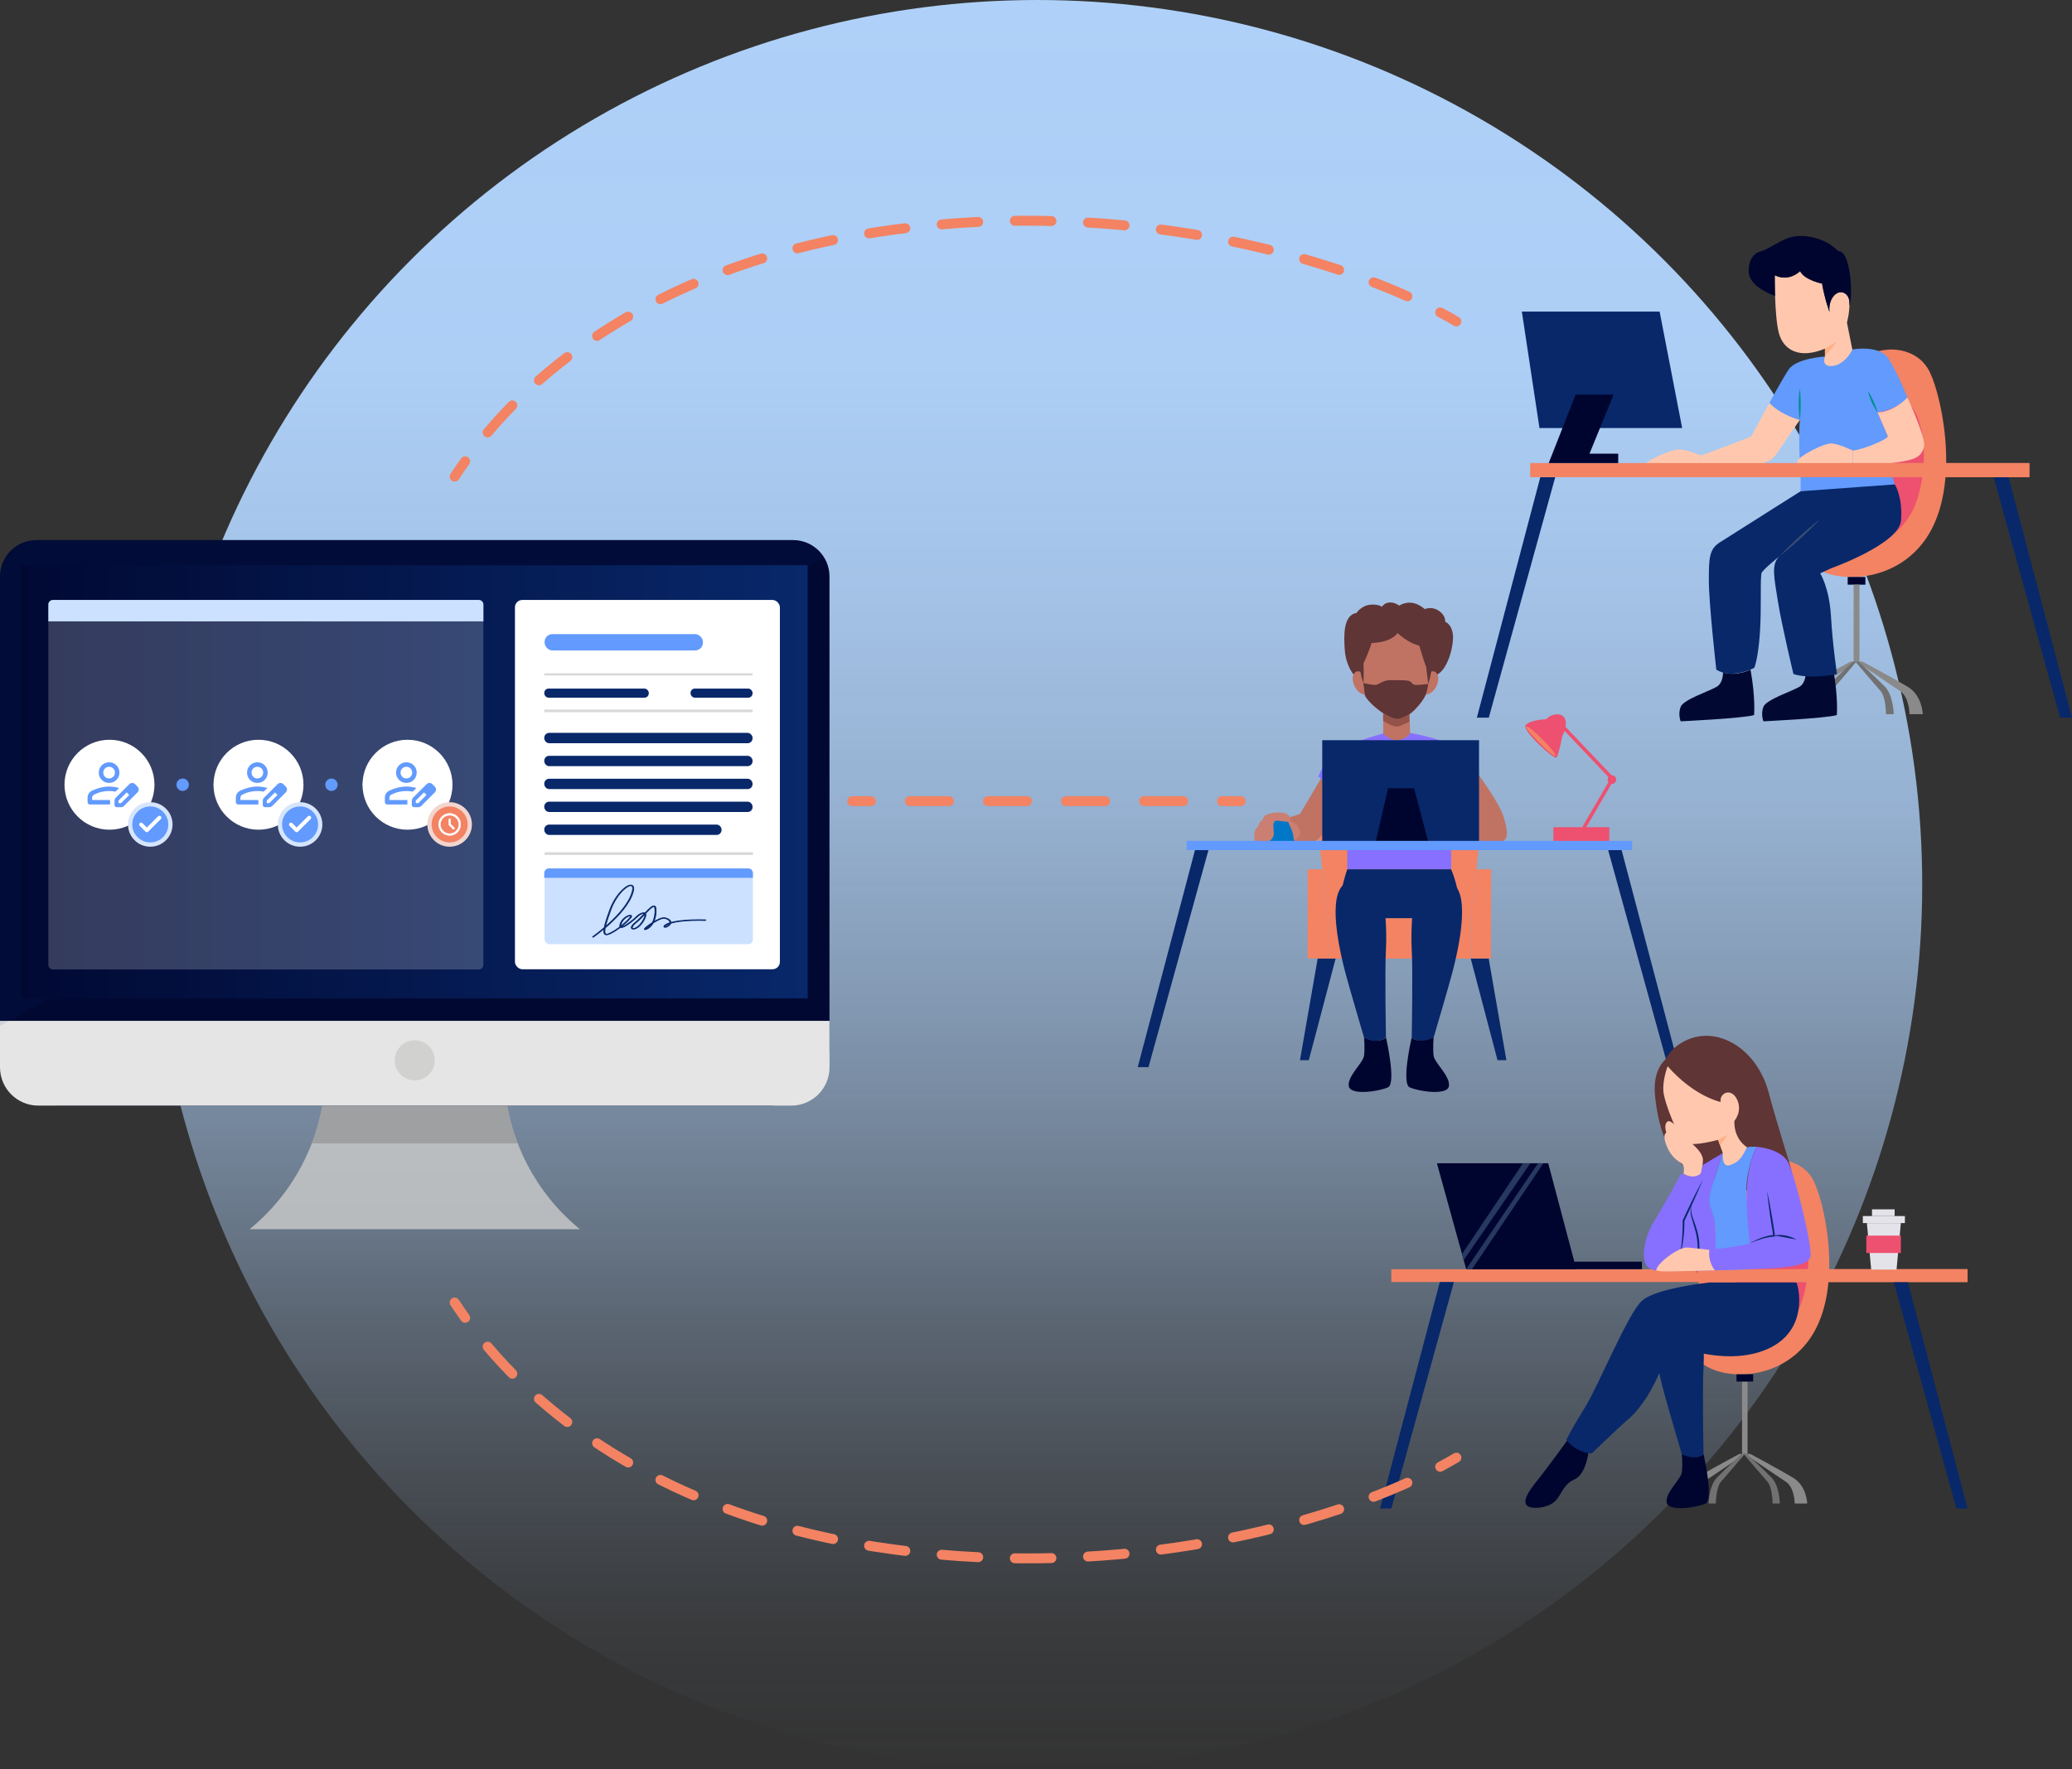 <?xml version="1.0" encoding="UTF-8"?><svg id="Layer_2" xmlns="http://www.w3.org/2000/svg" xmlns:xlink="http://www.w3.org/1999/xlink" viewBox="0 0 835.4 713.54"><rect x="0" y="0" width="835.4" height="713.54" fill="#333333" stroke="none"/><defs><style>.cls-1{stroke:#629afd;stroke-dasharray:0 0 0 15;stroke-width:5px;}.cls-1,.cls-2,.cls-3,.cls-4{fill:none;stroke-linecap:round;stroke-miterlimit:10;}.cls-5{fill:#cce1ff;}.cls-5,.cls-6,.cls-7,.cls-8,.cls-9,.cls-10,.cls-11,.cls-12,.cls-13,.cls-14,.cls-15,.cls-16,.cls-17,.cls-18,.cls-19,.cls-20,.cls-21,.cls-22,.cls-23,.cls-24,.cls-25,.cls-26,.cls-27,.cls-28,.cls-29,.cls-30,.cls-31,.cls-32,.cls-33,.cls-34,.cls-35,.cls-36{stroke-width:0px;}.cls-6{fill:#ca7f72;}.cls-7{fill:#999;}.cls-7,.cls-20{opacity:.8;}.cls-8{fill:#0078c7;}.cls-9{fill:url(#linear-gradient);}.cls-10{fill:#00052f;}.cls-11{fill:#ffb084;}.cls-12{fill:#8a8a8a;}.cls-13{fill:#717171;}.cls-14{fill:#945248;}.cls-15{isolation:isolate;opacity:.2;}.cls-15,.cls-29{fill:#fff;}.cls-16{fill:#3a4d72;}.cls-2,.cls-3,.cls-4{stroke:#f38363;stroke-width:4px;}.cls-17,.cls-24{fill:#08286a;}.cls-18{fill:#ee506f;}.cls-19{fill:#e5e5e5;}.cls-3{stroke-dasharray:0 0 14.76 14.76;}.cls-20{fill:#cccbca;}.cls-21{fill:#8770ff;}.cls-4{stroke-dasharray:0 0 15.74 15.74;}.cls-22{fill:#629afd;}.cls-23{fill:url(#linear-gradient-2);}.cls-24{opacity:.1;}.cls-25{fill:#273961;}.cls-26{fill:#5f3536;}.cls-27{fill:#e4e3ea;}.cls-28{fill:#f2d5ce;}.cls-30{fill:#f38363;}.cls-31{fill:#ffc8ae;}.cls-32{fill:#d6e5fc;}.cls-33{fill:#008f8f;}.cls-34{fill:#010933;}.cls-35{fill:#d8d8d8;}.cls-36{fill:#c07363;}</style><linearGradient id="linear-gradient" x1="418.24" y1="713.54" x2="418.24" y2="0" gradientUnits="userSpaceOnUse"><stop offset="0" stop-color="#afd1f9" stop-opacity="0"/><stop offset="0" stop-color="rgba(175,209,249,.01)" stop-opacity=".01"/><stop offset=".08" stop-color="rgba(175,209,249,.22)" stop-opacity=".22"/><stop offset=".16" stop-color="rgba(175,209,249,.4)" stop-opacity=".4"/><stop offset=".25" stop-color="rgba(175,209,249,.56)" stop-opacity=".56"/><stop offset=".34" stop-color="rgba(175,209,249,.7)" stop-opacity=".7"/><stop offset=".44" stop-color="rgba(175,209,249,.81)" stop-opacity=".81"/><stop offset=".54" stop-color="rgba(175,209,249,.89)" stop-opacity=".89"/><stop offset=".66" stop-color="rgba(175,209,249,.95)" stop-opacity=".95"/><stop offset=".79" stop-color="rgba(175,209,249,.99)" stop-opacity=".99"/><stop offset="1" stop-color="#afd1f9"/></linearGradient><linearGradient id="linear-gradient-2" x1="8.4" y1="400.25" x2="325.64" y2="400.25" gradientTransform="translate(0 715.54) scale(1 -1)" gradientUnits="userSpaceOnUse"><stop offset="0" stop-color="#010933"/><stop offset="1" stop-color="#08286a"/></linearGradient></defs><g id="Layer_1-2"><circle class="cls-9" cx="418.24" cy="356.77" r="356.77"/><path class="cls-20" d="M233.15,495.19c-16.97-14.14-27.63-34.44-29.63-56.44l-.75-8.3-21.97-3.88-49.12,3.88-.75,8.3c-2,22-12.66,42.3-29.63,56.44l-.64.54h133.14l-.64-.54Z"/><path class="cls-7" d="M130.92,438.75c-.7,7.74-2.5,15.27-5.25,22.4h83.1c-2.75-7.13-4.55-14.66-5.25-22.4l-.75-8.3-21.97-3.88-49.12,3.88-.75,8.3Z"/><path class="cls-34" d="M14.69,217.81h305.06c8.11,0,14.69,6.58,14.69,14.69v189.34c0,13.27-10.77,24.04-24.04,24.04H23.61c-13.03,0-23.61-10.58-23.61-23.61v-189.77c0-8.11,6.58-14.69,14.69-14.69Z"/><rect class="cls-22" x="12.08" y="228.85" width="310.28" height="170.83"/><path class="cls-19" d="M0,411.71v18.74c0,8.53,6.91,15.44,15.44,15.44h303.57c8.53,0,15.44-6.91,15.44-15.44v-18.74H0Z"/><circle class="cls-20" cx="167.22" cy="427.64" r="8.08"/><path class="cls-24" d="M332.02,224.97c-2.74-4.3-7.54-7.15-13.01-7.15H15.44c-8.53,0-15.44,6.91-15.44,15.44v180.48l332.02-188.77Z"/><path class="cls-30" d="M535.42,370.29l-4.82-41.99c-.55-5.59,4.56-10.43,10.17-10.43h47.24c5.62,0,10.01,4.84,9.46,10.43l-2.19,22.28-2.31,19.71h-57.55Z"/><rect class="cls-30" x="535.42" y="370.29" width="57.55" height="16.31"/><polygon class="cls-30" points="535.42 370.29 533.11 350.58 527.21 350.58 527.21 386.53 535.42 386.61 535.42 370.29"/><polygon class="cls-30" points="592.98 370.29 595.29 350.58 601.18 350.58 601.18 386.53 592.98 386.61 592.98 370.29"/><polygon class="cls-17" points="531.26 386.61 524.13 427.58 527.69 427.58 538.5 386.61 531.26 386.61"/><polygon class="cls-17" points="600.22 386.61 607.35 427.58 603.78 427.58 592.98 386.61 600.22 386.61"/><path class="cls-36" d="M532.53,314.08l-8.41,14.21-9.61,3.12v7.99h15.28s1.62.33,5.21-5.8c3.59-6.12,8.2-13.72,8.2-13.72,0,0-6.53-2.3-10.67-5.8Z"/><path class="cls-21" d="M557.68,295.82s-16.39,4.31-20.25,8.17c-3.86,3.86-5.86,9.1-5.86,9.1,0,0,3.67,4.47,11.63,6.79v30.71h41.88v-30.86s7.56-2.16,11.11-7.25c0,0-6.33-8.33-11.26-11.73-4.94-3.39-16.39-5.12-16.39-5.12l-10.86.2Z"/><path class="cls-36" d="M596.19,312.47s8.36,11.57,9.9,16.51,2.62,9.73-.77,10.42c-3.39.69-20.24,0-20.24,0v-19.68s7.38-2.16,11.11-7.25Z"/><path class="cls-26" d="M545.72,272.03s-3.04-3.61-3.51-9.71c-.46-6.09-.62-14.27,4.71-15.12,0,0,1.93-2.99,5.55-3.32,3.39-.31,4.71.85,4.71.85,0,0,1.16-2.16,4.09-1.7,1.86.29,2.85,1.23,2.85,1.23,0,0,3.57-2.51,7.79-.31,1.66.86,2.55,1.7,2.55,1.7,0,0,2.6-1.2,5.29.45,3.39,2.08,2.89,4.64,2.89,4.64,0,0,2.44.76,3.09,4.71.62,3.78-1.45,13.78-6.16,16.57l-4.17,5.72-25.46-.69-4.21-5.03Z"/><path class="cls-36" d="M548.84,268.04s1.18,9.87,1.43,12.09c.25,2.22,8.98,10.01,13.38,9.87,4.41-.14,9.92-6.67,11.26-10.01,1.34-3.34,1.5-11.12,1.34-15.7-.17-4.59-5.97-9.73-12.59-10.01-6.62-.28-14.14,1.95-14.81,13.76Z"/><path class="cls-36" d="M563.28,289.99c-2.24,0-5.6-2.28-5.6-2.28v8.11s2.49,2.84,5.6,2.7c3.92-.19,5.26-2.89,5.26-2.89l-.28-7.57s-3.71,1.94-4.98,1.94Z"/><path class="cls-36" d="M549.24,271.39s-2.27-1.85-3.52.64c-1.25,2.5,1.09,7.81,4.55,8.1l-1.03-8.74Z"/><path class="cls-36" d="M576.04,271.39s2.27-1.85,3.52.64c1.25,2.5-1.09,7.81-4.55,8.1l1.03-8.74Z"/><path class="cls-26" d="M570.83,276.23c-1.39-.06-1.31-.79-2.3-1.41-.99-.62-3.95-.46-7.5-.54-3.55-.08-4.86,1.77-6.33,1.93-1.45.15-4.94-.77-4.99-.78.24,2.02.46,3.88.55,4.7.25,2.22,8.98,10.01,13.38,9.87,4.41-.14,9.92-6.67,11.26-10.01.41-1.03.71-2.49.93-4.14,0,0-3.61.44-5,.38Z"/><path class="cls-26" d="M549.72,275.43s.24-4,0-7.86c0,0,1.75-3.47,3.3-8.26,0,0,7.41.08,10.49-4.01,0,0,4.01,4.02,8.72,5.06,0,0,1.77,6.17,2.79,8.6l.82,6.88s1.15-3.03,1.63-8.2c.48-5.17-.75-13.81-13.87-15.12-13.12-1.31-18.17,11.78-13.87,22.9Z"/><path class="cls-14" d="M568.25,291.06v-3.01s-3.71,1.94-4.98,1.94c-2.24,0-5.6-2.28-5.6-2.28v3.01s3.36,2.28,5.6,2.28c1.27,0,4.98-1.94,4.98-1.94Z"/><path class="cls-8" d="M510.23,339.51h11.59s1.02-6.48-4.3-9.49c-2.66-1.16-7.52.58-7.29,9.49Z"/><path class="cls-6" d="M511.39,328.29s1.85-.81,5.21-.58c3.36.23,4.28,2.66,3.47,3.47-.81.81-4.98-.69-6.02,0-1.04.69-.58,2.89-.46,4.74.12,1.85-1.39,3.7-3.36,3.59,0,0-1.27,1.39-2.89,1.16-1.62-.23-1.74-3.01-1.62-4.63.12-1.62,1.5-2.66,1.5-2.66,0,0,.46-2.08,1.62-2.43,0,0,.6-2.18,2.55-2.66Z"/><path class="cls-6" d="M519.84,332.68s1.85,3.24,1.74,5.9c0,0,.46.69,1.85-.93,1.39-1.62.46-3.82-.58-4.98-1.04-1.16-2.78-1.5-2.78-1.5,0,0-1.05-.23-.23,1.5Z"/><rect class="cls-17" x="533.11" y="298.52" width="63.21" height="40.88"/><polygon class="cls-10" points="559.65 317.87 570.14 317.87 575.83 339.4 554.68 339.4 559.65 317.87"/><polygon class="cls-17" points="481.8 342.84 458.72 430.37 463.06 430.37 487.23 342.84 481.8 342.84"/><polygon class="cls-17" points="653.81 342.84 676.9 430.37 672.56 430.37 648.38 342.84 653.81 342.84"/><rect class="cls-22" x="478.45" y="339.12" width="179.61" height="3.73"/><path class="cls-10" d="M549.96,418.4s.4,4.51,0,7.4c-.4,2.89-6.65,8.09-6.18,12.14.46,4.05,12.37,2.2,15.84.58,3.47-1.62-.81-20.11-.81-20.11,0,0-2.77,2.89-8.84,0Z"/><path class="cls-17" d="M543.2,350.58s-2.68,7.5-3.46,15.89c0,0-.12,2.43,0,3.82h48.95s.52-9.91-3.62-19.71h-41.88Z"/><path class="cls-17" d="M549.96,418.4s4.68,3.12,8.84,0c0,0-.52-26.7,0-35.55.52-8.84-.69-21.5-2.08-25.49-1.39-3.99-9.71-6.76-15.61,0-5.9,6.76-.17,29.13,1.21,34.51,1.39,5.38,7.63,26.53,7.63,26.53Z"/><path class="cls-17" d="M578.02,418.4s-4.68,3.12-8.84,0c0,0,.52-26.7,0-35.55-.52-8.84.69-21.5,2.08-25.49,1.39-3.99,9.71-6.76,15.61,0,5.9,6.76.17,29.13-1.21,34.51-1.39,5.38-7.63,26.53-7.63,26.53Z"/><path class="cls-10" d="M578.02,418.4s-.4,4.51,0,7.4c.4,2.89,6.65,8.09,6.18,12.14-.46,4.05-12.37,2.2-15.84.58-3.47-1.62.81-20.11.81-20.11,0,0,2.77,2.89,8.84,0Z"/><path class="cls-18" d="M629.95,296.74s2.15-3.9,1.07-6.71c-1.07-2.81-5.58-2.34-7.52,0,0,0-6.66.28-8.38,2.39-1.72,2.1,11.6,14.13,12.46,13.06.86-1.07,2.36-8.73,2.36-8.73Z"/><path class="cls-18" d="M638.76,334.31c-.12,0-.24-.03-.36-.1-.34-.2-.45-.63-.26-.97l11.11-19.08-18.75-19.72c-.27-.28-.26-.73.02-1,.29-.27.73-.26,1,.02l19.11,20.1c.22.23.26.57.1.85l-11.38,19.54c-.13.23-.37.35-.61.35Z"/><path class="cls-18" d="M648.17,314.41c0,.95.77,1.72,1.72,1.72s1.72-.77,1.72-1.72-.77-1.72-1.72-1.72-1.72.77-1.72,1.72Z"/><path class="cls-30" d="M621.94,298.24c3.26,3.26,5.61,6.2,5.24,6.57-.37.37-3.31-1.98-6.57-5.24-3.26-3.26-5.61-6.2-5.24-6.57.37-.37,3.31,1.98,6.57,5.24Z"/><rect class="cls-18" x="626.3" y="333.6" width="22.55" height="5.51" transform="translate(1275.15 672.72) rotate(180)"/><rect class="cls-12" x="702.37" y="557.17" width="2.22" height="29.21"/><path class="cls-12" d="M701.26,586.37s-11.75,6.3-17.26,9.61c-5.51,3.31-5.67,10.39-5.67,10.39h5.04s0-6.48,3.62-8.83c3.62-2.35,16.49-11.17,16.49-11.17h-2.22Z"/><path class="cls-12" d="M705.71,586.37s11.75,6.3,17.26,9.61c5.51,3.31,5.67,10.39,5.67,10.39h-5.04s0-6.48-3.62-8.83c-3.62-2.35-16.49-11.17-16.49-11.17h2.22Z"/><path class="cls-13" d="M702.2,586.37s-6.82,6.3-10.01,9.61c-3.2,3.31-3.29,10.39-3.29,10.39h2.92s0-6.48,2.1-8.83c2.1-2.35,9.57-11.17,9.57-11.17h-1.29Z"/><path class="cls-13" d="M704.3,586.37s6.82,6.3,10.01,9.61c3.2,3.31,3.29,10.39,3.29,10.39h-2.92s0-6.48-2.1-8.83c-2.1-2.35-9.57-11.17-9.57-11.17h1.29Z"/><path class="cls-30" d="M715.59,467.88s11.1-1.18,15.83,8.74c4.72,9.92,12.28,45.57-2.83,64.83-15.12,19.26-44.8,14.22-46.49,2.03-1.69-12.18,5.43-40.23,11.21-53.79,5.79-13.56,11.19-21.1,22.29-21.81Z"/><path class="cls-18" d="M708.46,543.63s12.54-4.71,17.28-16.7c4.96-12.56,4.49-31.26-2.13-38.42-6.61-7.16-25.01,15.11-23.49,33.62,1.52,18.51,2.87,21.44,8.34,21.51Z"/><rect class="cls-10" x="700.13" y="554.25" width="6.72" height="2.92"/><path class="cls-10" d="M633.69,578.46s-9.7,13.45-13.95,18.7c-4.25,5.25-5.25,7.76-4.5,9.51.75,1.75,5.76,2.13,10.01,0,4.25-2.13,4.25-7.76,9.51-10.01,5.25-2.25,5.94-12.95,5.94-12.95,0,0-4.94-2.31-7-5.25Z"/><path class="cls-17" d="M678.08,586.46s4.64,3.09,8.76,0c0,0-.52-26.46,0-35.22s-.69-21.3-2.06-25.26c-1.37-3.95-9.62-6.7-15.46,0-5.84,6.7-.17,28.86,1.2,34.19,1.37,5.33,7.56,26.29,7.56,26.29Z"/><path class="cls-10" d="M678.08,586.46s.4,4.47,0,7.33c-.4,2.86-6.59,8.02-6.13,12.03.46,4.01,12.26,2.18,15.69.57,3.44-1.6-.8-19.93-.8-19.93,0,0-2.75,2.86-8.76,0Z"/><path class="cls-17" d="M689.24,517.21s-21.51,2.25-27.23,7.39c-5.72,5.15-17.25,33.78-23.2,43.39-5.95,9.61-7.27,12.7-7.27,12.7,0,0,3.64,5.15,10.24,5.49,0,0,9.97-9.72,14.64-13.73,11.35-9.73,16.91-30.55,16.91-30.55,0,0,20.66,9.27,37.85,2.75,17.18-6.52,14.71-23.33,13.14-27.45h-35.08Z"/><rect class="cls-30" x="560.95" y="511.86" width="232.35" height="5.18"/><polygon class="cls-17" points="580.52 517.04 556.43 608.4 560.95 608.4 586.19 517.04 580.52 517.04"/><polygon class="cls-17" points="769.21 517.04 793.3 608.4 788.78 608.4 763.54 517.04 769.21 517.04"/><rect class="cls-30" x="723.12" y="511.86" width="70.18" height="5.18"/><path class="cls-26" d="M671.72,427.06s-5.51,4.03-4.45,14.62c1.06,10.6,4.39,28.82,20.21,32.85,15.82,4.03,34.25,13.35,34.25,13.35,0,0,4.03-4.32,0-17.84-4.03-13.52-6.15-20.09-8.69-29.63-2.54-9.54-9.54-19.29-20.13-22.04-10.6-2.76-19.29,4.03-21.19,8.69Z"/><path class="cls-21" d="M694.53,465.08l-7.94,4.72-1.03,3.31s-2.6,3.07-7.56,0c0,0-8.03,14.64-11.34,19.84-3.31,5.2-7.28,18.96,1.12,19.37,8.99.44,23.65,0,23.65,0,0,0,.68-12.52,0-18.9-.68-6.38-3.75-6.61-1.39-14.17,2.36-7.56,4.49-14.17,4.49-14.17Z"/><path class="cls-17" d="M686.58,475.71c-1.14,2.83-2.37,5.61-3.61,8.4-1.28,2.76-2.52,5.55-3.84,8.29l.03-.16c-.02,2.45-.11,4.89-.43,7.31-.16,1.21-.32,2.42-.6,3.61-.28,1.19-.59,2.38-1.09,3.49.69-2.33.96-4.75,1.16-7.16.16-2.41.27-4.84.24-7.25v-.08s.03-.08.03-.08c1.27-2.77,2.62-5.5,3.94-8.25,1.36-2.73,2.72-5.45,4.17-8.13Z"/><path class="cls-17" d="M684.13,513.9c.2-2.37.34-4.74.39-7.1.04-2.36.02-4.73-.3-7.05-.27-2.31-1-4.58-1.68-6.84-.34-1.13-.73-2.28-.88-3.49-.12-1.21-.04-2.41.15-3.58-.02,1.19-.02,2.38.22,3.52.22,1.15.66,2.24,1.06,3.36.8,2.24,1.53,4.52,1.88,6.93.26,2.39.29,4.79.13,7.17-.17,2.38-.46,4.75-.97,7.07Z"/><path class="cls-22" d="M708.23,462.48h-2.83l-10.87,2.6s-2.13,6.61-4.49,14.17c-2.36,7.56.71,7.79,1.39,14.17.68,6.38,0,18.9,0,18.9l14.74-.47s-1-17.48-1.95-28.58c-.94-11.1,4.02-20.79,4.02-20.79Z"/><path class="cls-21" d="M708.23,462.48s9.92.71,12.76,6.38c2.83,5.67,9.68,33.31,8.98,37.79-.71,4.49-13.59,4.87-23.8,5.2-10.2.33-14.74.47-14.74.47,0,0-3.14-4.96-2.26-8.27,0,0,11.53-1.17,16.36-2.59,0,0-1.42-11.38-1.31-18.19.1-6.81.47-12.99,4.02-20.79Z"/><path class="cls-17" d="M712.48,480.43c.33,1.48.64,2.97.92,4.45.27,1.49.58,2.98.82,4.47.51,2.99,1.01,5.97,1.43,8.97l.05.39h-.39c-.81.03-1.66.17-2.49.33-.84.15-1.66.36-2.48.6-.82.25-1.63.53-2.43.83-.81.3-1.59.65-2.39.99,1.47-.9,3.04-1.67,4.67-2.26.82-.29,1.65-.56,2.5-.76.86-.2,1.7-.35,2.62-.39l-.34.39c-.52-2.98-.97-5.98-1.4-8.98-.23-1.5-.4-3-.6-4.51-.19-1.5-.35-3.01-.5-4.52Z"/><path class="cls-17" d="M724.29,499.87c-1.54-.21-3.01-.54-4.5-.82-.74-.15-1.48-.29-2.22-.41-.74-.11-1.48-.22-2.26-.26,1.49-.51,3.12-.36,4.63-.08,1.52.31,3,.79,4.35,1.56Z"/><path class="cls-31" d="M678.74,473.31s.86-3.22-.86-4.23c-1.73-1.01-4.32-2.82-6.04-7.25-1.73-4.43,0-5.03,0-5.03,0,0-1.22-3.46.58-4.55,1.8-1.09,8.1,7.3,9.82,8.98,1.72,1.67,4.35,4.03,4.35,6.64s-.94,5.44-.94,5.44c0,0-2.59,2.62-6.9,0Z"/><path class="cls-31" d="M672.36,430.03s-2.12,5.51-1.7,10.17c.42,4.66,6.15,19.29,9.11,20.77,2.97,1.48,12.93-1.27,12.93-1.27l1.91,5.3s-.64,6.15,2.97,4.87c3.6-1.27,4.66-2.97,6.78-7.21,0,0-5.3-2.97-5.09-10.6,0,0,3.39-3.81,1.06-8.69-2.33-4.87-7.21-2.54-6.57,1.06,0,0-10.6-2.12-21.4-14.41Z"/><path class="cls-31" d="M689.16,504.06s-5.22-.63-8.78-.94c-3.57-.32-12.67,6.61-12.6,9.21,0,0,.69.44,4.07.44s19.58-.44,19.58-.44c0,0-2.83-3.07-2.26-8.27Z"/><polygon class="cls-11" points="692.7 459.7 696.81 457.6 693.48 461.86 692.7 459.7"/><rect class="cls-10" x="591.15" y="508.82" width="70.86" height="3.04"/><polygon class="cls-10" points="579.34 469.14 591.15 511.86 635.55 511.86 624.22 469.14 579.34 469.14"/><polygon class="cls-25" points="589.46 505.75 614.04 469.14 617 469.14 590.14 508.21 589.46 505.75"/><polygon class="cls-25" points="591.15 511.86 620.12 469.14 622.26 469.14 593.48 511.86 591.15 511.86"/><polygon class="cls-27" points="752.7 493.26 754.44 512.03 764.66 512.03 766.4 493.26 752.7 493.26"/><rect class="cls-27" x="751.07" y="490.43" width="16.96" height="2.83"/><rect class="cls-27" x="754.76" y="487.72" width="9.13" height="2.72"/><rect class="cls-18" x="752.48" y="498.32" width="13.92" height="7.01"/><path class="cls-30" d="M761.37,141s11.79-1.25,16.8,9.28c5.02,10.53,13.04,48.38-3.01,68.82-16.05,20.45-47.56,15.09-49.36,2.16-1.8-12.93,5.76-42.71,11.9-57.11,6.14-14.4,11.88-22.4,23.66-23.15Z"/><path class="cls-18" d="M753.81,221.42s13.32-5,18.34-17.73c5.27-13.33,4.76-33.18-2.26-40.79-7.02-7.61-26.55,16.04-24.94,35.69s3.05,22.76,8.85,22.83Z"/><rect class="cls-10" x="744.96" y="232.69" width="7.13" height="3.1"/><rect class="cls-12" x="747.35" y="235.79" width="2.36" height="31.01"/><path class="cls-12" d="M746.17,266.8s-12.47,6.69-18.32,10.2c-5.85,3.51-6.02,11.03-6.02,11.03h5.35s0-6.88,3.84-9.37c3.84-2.5,17.51-11.86,17.51-11.86h-2.36Z"/><path class="cls-12" d="M750.89,266.8s12.47,6.69,18.32,10.2c5.85,3.51,6.02,11.03,6.02,11.03h-5.35s0-6.88-3.84-9.37c-3.84-2.5-17.51-11.86-17.51-11.86h2.36Z"/><path class="cls-13" d="M747.16,266.8s-7.23,6.69-10.63,10.2c-3.39,3.51-3.49,11.03-3.49,11.03h3.1s0-6.88,2.23-9.37c2.23-2.5,10.16-11.86,10.16-11.86h-1.37Z"/><path class="cls-13" d="M749.39,266.8s7.23,6.69,10.63,10.2c3.39,3.51,3.49,11.03,3.49,11.03h-3.1s0-6.88-2.23-9.37c-2.23-2.5-10.16-11.86-10.16-11.86h1.37Z"/><path class="cls-34" d="M728.05,271.25s.14,3.93-2.36,5.61-13.54,5.18-14.71,8.19c-1.17,3.01,0,5.85,0,5.85,0,0,25.08-1.17,29.59-2.51,0,0,.66-6.8-1.43-18.36,0,0-5.05,2.8-11.09,1.22Z"/><path class="cls-22" d="M746.83,140.94s10.87-2.01,14.54,3.68c3.68,5.68,7.69,15.71,7.69,15.71,0,0-3.01,4.51-12.04,6.02l4.18,9.7v10.7h-35.52s-.58-11.37,0-17.39c0,0-7.94-1.17-12.29-6.85,0,0,4.68-8.69,7.69-13.37,3.01-4.68,14.71-5.35,14.71-5.35l11.03-2.84Z"/><path class="cls-31" d="M715.57,111.02s-.17,16.72,1.67,23.4c1.84,6.69,8.19,10.53,18.56,6.19v3.18s-1.67,4.01,2.67,3.84c4.35-.17,7.69-4.85,8.36-6.69l-2.17-10.87s1.17-4.18,1-8.19c-.17-4.01-4.01-5.35-6.35-2.51-2.34,2.84-1.67,6.52-1.67,6.52,0,0-2.01-5.52-3.01-11.53,0,0-7.02-1.34-8.86-5.02,0,0-4.35,4.51-10.2,1.67Z"/><path class="cls-10" d="M715.57,111.02c5.85,2.84,10.2-1.67,10.2-1.67,1.84,3.68,8.86,5.02,8.86,5.02,1,6.02,3.01,11.53,3.01,11.53,0,0-.67-3.68,1.67-6.52,2.34-2.84,6.19-1.5,6.35,2.51.02.51.02,1.02,0,1.52h0s1.51-5.03,0-14.06c-1.51-9.03-4.52-8.02-4.52-8.02,0,0-3.85-4.85-12.54-6.02-8.69-1.17-12.87,4.18-18.56,6.02,0,0-5.02.67-5.02,8.02,0,5.29,6.81,8.58,10.65,10.02-.15-4.63-.12-8.35-.12-8.35Z"/><polygon class="cls-11" points="735.79 140.61 740.64 137.77 735.79 143.78 735.79 140.61"/><path class="cls-31" d="M713.39,162.51l-7.36,13.55s-6.73,2.67-13.54,5.22c-4.51,1.69-6.69,2.4-6.69,2.4v5.22s15.55-.56,22.07-1.55c6.52-.99,7.69-3.11,9.7-6.21,2.01-3.11,8.11-11.78,8.11-11.78,0,0-7.44-1.77-12.29-6.85Z"/><path class="cls-31" d="M757.02,166.35l4.18,9.7s-.65,1.29-7.47,3.84c-4.51,1.69-6.69,1.81-6.69,1.81v6.19s11.17-.43,17.69-1.42c6.52-.99,10.01-1.72,11.01-6.41.77-3.61-6.69-19.73-6.69-19.73,0,0-5.29,5.8-12.04,6.02Z"/><path class="cls-31" d="M664.74,188.9s-2.17-.14-1.17-1.84c1-1.69,10.36-5.79,13.37-5.79s8.86,2.4,8.86,2.4v5.22s-10.36.71-13.88.85-3.34-.85-3.34-.85h-3.84Z"/><path class="cls-31" d="M725.98,187.88s-2.17-.17-1.17-2.17c1-2.01,10.36-6.85,13.37-6.85s8.86,2.84,8.86,2.84v6.19h-21.06Z"/><path class="cls-33" d="M725.68,169.36c-.37-2.1-.47-4.2-.49-6.31,0-2.11.1-4.22.49-6.31.27,2.11.33,4.21.34,6.31,0,2.1-.06,4.2-.34,6.31Z"/><path class="cls-33" d="M757.02,166.35c-.97-1.28-1.7-2.68-2.36-4.11-.63-1.44-1.2-2.92-1.48-4.5.89,1.33,1.58,2.74,2.24,4.16.63,1.44,1.22,2.89,1.61,4.45Z"/><path class="cls-22" d="M725.98,187.88v10.23s23.19.25,37.98-2.76l-2.76-8.61-35.22,1.14Z"/><path class="cls-17" d="M693.5,218.68l32.48-20.56,37.98-2.76s3.26,5.02,2.51,14.54c-.75,9.53-28.25,19.31-28.25,19.31l-4.35,2.01s3.68,5.77,4.35,17.3c.67,11.53,2.42,23.32,2.42,23.32,0,0-10.53,2.26-17.55,0,0,0-4.76-19.81-6.27-29.34-1.5-9.53-2.86-15.24.75-18.25,0,0-6.52,5.21-7.27,6.72-.75,1.5,0,14.04-.75,24.57-.75,10.53-2.26,13.79-2.26,13.79,0,0-8.78,4.76-15.3.75,0,0-3.01-26.58-3.01-35.98s.22-12.71,4.51-15.42Z"/><path class="cls-34" d="M694.69,271.25s.14,3.93-2.36,5.61c-2.51,1.67-13.54,5.18-14.71,8.19-1.17,3.01,0,5.85,0,5.85,0,0,25.08-1.17,29.59-2.51,0,0,.66-6.8-1.43-18.36,0,0-5.05,2.8-11.09,1.22Z"/><path class="cls-16" d="M717.57,224.25c1.24-1.37,2.54-2.67,3.85-3.96,1.31-1.3,2.65-2.55,4-3.79,1.36-1.23,2.73-2.47,4.13-3.65l2.11-1.78c.72-.57,1.43-1.16,2.17-1.71-.61.69-1.27,1.34-1.9,2.01l-1.96,1.95c-1.31,1.3-2.65,2.55-4,3.79-1.36,1.23-2.73,2.47-4.13,3.65-1.4,1.19-2.81,2.37-4.28,3.49Z"/><polygon class="cls-17" points="621.03 192.43 595.45 289.43 600.26 289.43 627.05 192.43 621.03 192.43"/><polygon class="cls-17" points="809.83 192.43 835.4 289.43 830.6 289.43 803.81 192.43 809.83 192.43"/><rect class="cls-30" x="616.93" y="186.75" width="201.28" height="5.69"/><rect class="cls-30" x="742.94" y="186.75" width="75.27" height="5.69"/><polygon class="cls-17" points="613.59 125.67 669.14 125.67 678.22 172.63 620.69 172.63 613.59 125.67"/><polygon class="cls-10" points="635.26 159.15 650.58 159.15 640.86 182.97 652.44 182.97 652.44 186.75 624.42 186.75 635.26 159.15"/><path class="cls-2" d="M183.31,192.22c1.37-2.08,2.78-4.14,4.24-6.18"/><path class="cls-3" d="M196.62,174.4c33.87-40.08,87.46-69.89,155.68-80.6,92.74-14.56,176.44,6.71,221.78,28.81"/><path class="cls-2" d="M580.66,125.97c2.3,1.23,4.48,2.46,6.54,3.67"/><path class="cls-2" d="M183.31,525.29c1.37,2.08,2.78,4.14,4.24,6.18"/><path class="cls-3" d="M196.62,543.11c33.87,40.08,87.46,69.89,155.68,80.6,92.74,14.56,176.44-6.71,221.78-28.81"/><path class="cls-2" d="M580.66,591.54c2.3-1.23,4.48-2.46,6.54-3.67"/><line class="cls-2" x1="343.61" y1="323.1" x2="351.11" y2="323.1"/><line class="cls-4" x1="366.84" y1="323.1" x2="484.86" y2="323.1"/><line class="cls-2" x1="492.72" y1="323.1" x2="500.22" y2="323.1"/><g id="Layer_1-2"><rect class="cls-23" x="8.4" y="227.96" width="317.24" height="174.67"/><rect class="cls-15" x="19.49" y="241.96" width="175.4" height="149.03" rx="1.86" ry="1.86"/><path class="cls-5" d="M21.36,241.96h171.68c1.03,0,1.86.83,1.86,1.86v6.77H19.49v-6.77c0-1.03.83-1.86,1.86-1.86h0Z"/><rect class="cls-29" x="207.62" y="241.96" width="106.82" height="148.93" rx="2.97" ry="2.97"/><rect class="cls-17" x="219.44" y="277.7" width="42.14" height="3.68" rx="1.74" ry="1.74"/><rect class="cls-22" x="219.58" y="255.74" width="63.83" height="6.58" rx="3.12" ry="3.12"/><rect class="cls-35" x="219.44" y="271.54" width="83.98" height=".87"/><rect class="cls-35" x="219.44" y="286.15" width="83.98" height="1.08"/><rect class="cls-35" x="219.58" y="343.71" width="83.98" height="1.08"/><rect class="cls-17" x="278.42" y="277.7" width="25" height="3.68" rx="1.74" ry="1.74"/><rect class="cls-17" x="219.44" y="295.56" width="83.98" height="4.18" rx="1.98" ry="1.98"/><rect class="cls-17" x="219.44" y="304.81" width="83.98" height="4.18" rx="1.98" ry="1.98"/><rect class="cls-17" x="219.44" y="314.06" width="83.98" height="4.18" rx="1.98" ry="1.98"/><rect class="cls-17" x="219.44" y="323.3" width="83.98" height="4.18" rx="1.98" ry="1.98"/><rect class="cls-17" x="219.44" y="332.55" width="71.48" height="4.18" rx="1.98" ry="1.98"/><rect class="cls-5" x="219.58" y="350.24" width="83.98" height="30.55" rx="1.86" ry="1.86"/><path class="cls-22" d="M221.3,350.24h80.4c1.03,0,1.86.83,1.86,1.86v1.92h-84.13v-1.92c0-1.03.83-1.86,1.86-1.86h0Z"/><path class="cls-17" d="M239.13,377.96s-.1,0-.14-.03c-.09-.04-.1-.12-.03-.18.05-.03,2.06-1.44,4.64-3.64.31-1.62,1.08-4.03,2.35-7.47,1.92-5.2,5.76-9.27,7.99-9.68.49-.09.81.01.99.11,1.05.57.45,2.66-.24,4.31-1.99,4.76-6.93,9.61-10.68,12.82-.26,1.38-.22,2.33.33,2.51.31.11.88-.05,1.67-.45,1.37-.69,2.72-1.58,3.91-2.49-.12-.21-.1-.55.04-1.02.64-2.16,2.65-3.43,3.81-3.61.43-.07.65.03.74.1.24.16.2.45-.12.85-.3.38-.71.83-1.17,1.29-.73.72-1.69,1.57-2.78,2.42.01,0,.03.01.04.01.87.18,4.49-2.52,6.21-4.26.86-.86,2.27-1.62,3.15-1.38.05.01.1.03.14.05,1.82-1.92,2.93-2.98,3.75-2.87.44.06.67.4.74,1.1.17,1.7-.1,3.63-.82,5.24,1.62-.96,3.35-1.74,4.35-1.56,1.22.22,2.14.78,2.41,1.47.06.15.08.29.08.44,2.49-.69,6.83-1.24,13.88-1.07.12,0,.21.06.21.13s-.1.12-.23.12c-7.34-.18-11.6.44-13.9,1.12-.14.49-.61.97-1.36,1.38-.46.25-.91.33-1.21.23-.23-.08-.3-.26-.19-.47.2-.37.91-.86,2.35-1.3.03-.17,0-.34-.06-.51-.24-.61-1.03-1.09-2.12-1.28-.42-.08-1.18.12-2.14.55-.79.36-1.6.81-2.35,1.29-.63,1.17-1.53,2.11-2.71,2.57-.28.11-.6.21-.8.1-.18-.1-.12-.27.23-.62.5-.51,1.63-1.38,2.91-2.19.86-1.65,1.19-3.76,1.01-5.6-.08-.78-.35-.86-.4-.87-.57-.07-2.08,1.48-3.37,2.84.39.49.11,1.55-.84,3.12-1.28,2.11-2.92,3.11-3.97,3.16-.35.02-.63-.07-.8-.23-.35-.36-.17-1.18,1.37-2.41,1.22-.98,2.51-2.33,3.64-3.53.03-.03.06-.06.09-.09-.04-.02-.08-.04-.1-.04-.49-.13-1.71.39-2.6,1.28-.59.6-5.16,4.7-6.74,4.37-.06-.01-.11-.03-.15-.05-1.19.9-2.53,1.78-3.88,2.46-.98.5-1.67.64-2.18.47-.6-.21-.82-.9-.62-2.3-2.38,2-4.17,3.25-4.22,3.28-.04.03-.1.04-.17.04h0ZM262.69,372.68c-1.24.84-2.19,1.64-2.4,1.95.05-.01.11-.04.18-.07.91-.36,1.65-1.03,2.22-1.89h0ZM260,368.74c-1.12,1.18-2.38,2.5-3.59,3.47-1.32,1.06-1.63,1.85-1.35,2.14.08.08.2.12.38.11.74-.04,2.31-.87,3.6-3,.96-1.58,1.06-2.35.96-2.73ZM269.97,372.49c-1.16.39-1.7.79-1.84,1.05-.06.11-.03.17,0,.18.06.02.31,0,.68-.2.58-.31.97-.67,1.15-1.03h0ZM254.32,357.18c-.07,0-.15,0-.23.02-1.88.34-5.71,4.12-7.7,9.49-.93,2.5-1.81,5.05-2.24,6.95,3.67-3.18,8.26-7.8,10.15-12.33,1.34-3.22.62-3.92.36-4.06-.07-.04-.17-.08-.33-.08h0ZM254.07,369.37c-.06,0-.12,0-.16.01-.91.14-2.87,1.29-3.5,3.41-.1.33-.12.55-.1.7,1-.78,1.89-1.57,2.56-2.25.46-.46.86-.89,1.16-1.27.27-.34.27-.53.18-.59-.03-.02-.08-.03-.14-.03h0Z"/><path class="cls-17" d="M239.13,378.11c-.07,0-.15-.01-.2-.04-.1-.05-.15-.12-.16-.21,0-.09.04-.17.11-.22.02-.01,1.99-1.39,4.59-3.6.31-1.58,1.06-3.95,2.35-7.44,1.94-5.24,5.83-9.36,8.11-9.77.53-.1.88.01,1.09.13.92.5.86,2.01-.17,4.49-1.99,4.76-6.9,9.61-10.68,12.84-.25,1.36-.17,2.15.24,2.29.15.05.56.07,1.56-.44,1.22-.61,2.5-1.42,3.8-2.41-.08-.24-.06-.58.07-1.01.66-2.22,2.74-3.53,3.93-3.72.46-.07.71.02.85.12.12.08.19.19.21.32.03.2-.07.45-.3.74-.31.39-.72.83-1.18,1.3-.69.69-1.52,1.42-2.39,2.11,1.21-.42,4.03-2.52,5.65-4.15.88-.88,2.33-1.68,3.3-1.42.02,0,.04.01.06.02,1.76-1.85,2.91-2.96,3.81-2.84.67.09.81.75.86,1.23.16,1.65-.07,3.41-.66,4.9,1.35-.77,3.03-1.54,4.07-1.35,1.27.23,2.24.83,2.52,1.56.04.1.07.2.08.3,2.19-.58,6.33-1.2,13.74-1.03.12,0,.22.04.29.12.04.05.07.11.06.18-.01.15-.18.26-.37.26-7.62-.18-11.69.49-13.79,1.09-.18.51-.66.99-1.41,1.39-.5.27-.99.36-1.33.23-.2-.07-.28-.19-.31-.28-.03-.08-.05-.22.04-.4.25-.47,1.08-.94,2.35-1.35,0-.12-.01-.23-.06-.35-.22-.56-.97-1.01-2.01-1.19-.39-.07-1.13.13-2.05.54-.72.32-1.49.75-2.3,1.26-.69,1.26-1.65,2.16-2.76,2.6-.33.13-.67.23-.92.09-.13-.07-.16-.16-.18-.23-.02-.16.08-.34.37-.63.56-.56,1.72-1.43,2.91-2.19.8-1.54,1.16-3.59.97-5.48-.07-.67-.27-.73-.27-.73h-.03c-.54,0-2.24,1.77-3.13,2.71.33.58.02,1.65-.9,3.18-1.31,2.16-3,3.18-4.09,3.23-.39.02-.72-.08-.91-.28-.14-.14-.2-.33-.19-.55.04-.56.58-1.28,1.58-2.08,1.18-.95,2.43-2.25,3.54-3.42-.48,0-1.49.43-2.31,1.25-.05.05-5.06,4.79-6.87,4.41-.04,0-.07-.01-.1-.03-1.32.99-2.61,1.8-3.84,2.42-1.02.51-1.75.67-2.29.48-.64-.22-.88-.88-.77-2.08-2.25,1.87-3.92,3.04-3.94,3.05-.07.05-.15.07-.25.07h0ZM253.28,357.33c-2.23.99-5.46,4.72-7.17,9.36-1.3,3.52-2.05,5.89-2.35,7.45v.05s-.05.03-.05.03c-2.31,1.97-4.14,3.29-4.56,3.58.03,0,.06,0,.07-.02.02-.01,1.82-1.27,4.21-3.28l.3-.25-.06.39c-.23,1.62.16,2,.49,2.12-.46-.3-.55-1.16-.27-2.6v-.05s.05-.03.05-.03c3.77-3.21,8.67-8.04,10.64-12.76.94-2.25,1.05-3.71.31-4.12-.03-.02-.07-.04-.11-.05.37.24.96,1.11-.34,4.22-1.92,4.6-6.6,9.27-10.19,12.39l-.34.3.1-.44c.46-2.04,1.44-4.8,2.25-6.98,1.76-4.76,4.98-8.28,7.03-9.31h0ZM253.04,369.53c-1.09.48-2.42,1.6-2.91,3.26-.13.42-.14.73-.05.91l.06.11-.1.08c-1.32,1.01-2.63,1.84-3.87,2.47.03-.01.05-.03.08-.04,1.24-.62,2.54-1.44,3.86-2.44l.07-.05.08.04s.02,0,.03.01l-.1-.05.19-.14c.99-.77,1.98-1.62,2.76-2.4.46-.46.86-.9,1.16-1.28.23-.29.25-.45.24-.51,0-.03-.02-.08-.09-.12-.02-.01-.07-.04-.13-.06.04.04.07.1.08.16.02.16-.07.37-.26.61-.3.38-.7.82-1.17,1.28-.52.52-1.39,1.33-2.57,2.26l-.21.17-.03-.27c-.02-.19.02-.45.11-.76.49-1.65,1.77-2.73,2.77-3.22h0ZM259.96,374.73s0,0,.02.01c.01,0,.02.01.04.01l.14-.21c.24-.36,1.27-1.19,2.44-1.99l.62-.42-.42.63c-.51.78-1.13,1.36-1.84,1.73.92-.45,1.72-1.27,2.31-2.36l.02-.04.03-.02c.72-.45,1.41-.84,2.06-1.15-.5.23-1.06.53-1.65.88l-.4.24.19-.43c.69-1.53.98-3.41.81-5.16-.07-.68-.28-.88-.5-.94.14.1.3.35.36.93.2,1.97-.19,4.09-1.02,5.68l-.02.04-.03.02c-1.37.87-2.44,1.71-2.89,2.17-.26.26-.28.36-.29.37h0ZM259.89,368.34l.13.08-.21.23c-1.14,1.2-2.43,2.56-3.66,3.54-1.24.99-1.45,1.59-1.47,1.86,0,.14.03.25.11.33.06.06.13.1.23.14-.02-.01-.04-.03-.06-.05-.1-.1-.15-.25-.14-.41.03-.5.58-1.21,1.5-1.95,1.23-.99,2.53-2.36,3.58-3.46l.18-.19.07.25c.16.56-.17,1.51-.97,2.84-.93,1.53-2,2.4-2.83,2.8.93-.39,2.05-1.33,2.98-2.87.89-1.47,1.2-2.52.85-2.95l-.08-.1.09-.1c1.27-1.33,2.19-2.24,2.82-2.64-.72.39-1.67,1.35-2.89,2.63l-.07.07-.1-.04s-.04-.01-.05-.02h0ZM259.88,369.08c-1.01,1.06-2.22,2.32-3.39,3.25-1.25,1-1.37,1.58-1.39,1.73,0,.08.01.15.05.19.05.05.14.07.27.06.71-.04,2.22-.85,3.48-2.93.74-1.23.94-1.92.97-2.31h0ZM261.92,373.41c-.37.28-.69.53-.94.75.34-.2.65-.45.94-.75ZM269.08,372.69c-.91.4-1.16.74-1.22.85-.02.04-.05.1-.03.15.01.04.06.08.13.1.02,0,.04.01.05.02-.02-.02-.04-.04-.04-.07-.02-.05-.03-.14.04-.27.13-.25.51-.53,1.07-.79h0ZM270.27,372.24l-.16.32c-.2.39-.61.78-1.2,1.09.05-.02.1-.05.15-.07.71-.38,1.16-.83,1.29-1.29l.04-.08v-.18c0-.13-.02-.26-.07-.38-.15-.39-.53-.73-1.07-.99.46.25.78.57.92.94.07.19.1.39.07.59v.07s.04-.02.04-.02h0ZM269.57,372.8c-.75.3-1.14.58-1.28.77.1-.02.25-.07.46-.18.34-.18.62-.39.82-.6h0ZM258.26,368.63c-.53.26-1.05.64-1.43,1.02-1.17,1.17-3.52,3.06-5.07,3.89,1.84-.91,4.5-3.24,5.24-3.97.37-.37.83-.7,1.27-.94ZM254.32,357.32c-.06,0-.13,0-.21.02-1.84.34-5.62,4.07-7.59,9.4-.74,2.01-1.64,4.52-2.13,6.49,3.51-3.09,7.92-7.58,9.76-11.97,1.33-3.19.59-3.79.43-3.88-.05-.03-.12-.06-.26-.06ZM254.07,369.52c-.05,0-.11,0-.14.01-.88.14-2.77,1.25-3.38,3.31-.04.12-.07.24-.08.34,1.04-.83,1.81-1.56,2.29-2.03.45-.45.85-.88,1.14-1.26.17-.21.2-.33.2-.37h-.04Z"/><line class="cls-1" x1="163.64" y1="316.48" x2="50.74" y2="316.48"/><circle class="cls-29" cx="44.14" cy="316.48" r="18.14"/><circle class="cls-29" cx="104.22" cy="316.48" r="18.14"/><path class="cls-22" d="M95.09,323.54v-1.81c0-.66.17-1.24.5-1.74s.77-.88,1.31-1.13c1.18-.55,2.34-.96,3.47-1.24,1.13-.27,2.27-.41,3.41-.41.68,0,1.35.05,2.02.15.66.1,1.33.25,2.01.44l-1.47,1.46c-.43-.08-.86-.14-1.27-.18-.42-.04-.84-.06-1.28-.06-1.02,0-2.03.11-3.01.33-.98.22-2.02.6-3.1,1.13-.22.12-.41.29-.55.52-.14.23-.21.47-.21.73v.91h7.24v1.81h-8.14c-.26,0-.47-.09-.64-.26-.17-.17-.26-.39-.26-.64h0ZM105.95,324.63v-1.68c0-.25.05-.48.15-.7.1-.22.23-.42.39-.58l5.45-5.43c.17-.17.35-.29.55-.36s.4-.11.6-.11c.22,0,.42.04.62.12s.38.2.54.37l1,1c.16.16.27.34.35.54.07.2.11.4.11.6s-.04.4-.12.61c-.08.21-.2.39-.37.56l-5.41,5.43c-.16.16-.36.29-.58.39-.22.1-.46.15-.7.15h-1.68c-.26,0-.47-.09-.64-.26-.17-.17-.26-.39-.26-.64h0ZM114.09,318.4l-1-1,1,1ZM107.57,323.9h1.03l3.28-3.31-.49-.52-.52-.49-3.31,3.28v1.03ZM111.4,320.08l-.52-.49,1,1-.49-.52ZM103.77,315.75c-1.16,0-2.14-.4-2.95-1.21s-1.21-1.79-1.21-2.95.4-2.14,1.21-2.95,1.79-1.21,2.95-1.21,2.14.4,2.95,1.21,1.21,1.79,1.21,2.95-.4,2.14-1.21,2.95-1.79,1.21-2.95,1.21ZM103.77,313.94c.66,0,1.21-.23,1.67-.68s.68-1.01.68-1.67-.23-1.21-.68-1.67-1.01-.68-1.67-.68-1.21.23-1.67.68-.68,1.01-.68,1.67.23,1.21.68,1.67,1.01.68,1.67.68Z"/><circle class="cls-29" cx="164.3" cy="316.48" r="18.14"/><path class="cls-22" d="M155.17,323.54v-1.81c0-.66.17-1.24.5-1.74s.77-.88,1.31-1.13c1.18-.55,2.34-.96,3.47-1.24,1.13-.27,2.27-.41,3.41-.41.68,0,1.35.05,2.02.15.66.1,1.33.25,2.01.44l-1.47,1.46c-.43-.08-.86-.14-1.27-.18-.42-.04-.84-.06-1.28-.06-1.02,0-2.03.11-3.01.33s-2.02.6-3.1,1.13c-.22.12-.41.29-.55.52-.14.23-.21.47-.21.73v.91h7.24v1.81h-8.14c-.26,0-.47-.09-.64-.26-.17-.17-.26-.39-.26-.64h0ZM166.03,324.63v-1.68c0-.25.05-.48.15-.7.1-.22.23-.42.39-.58l5.45-5.43c.17-.17.35-.29.55-.36s.4-.11.6-.11c.22,0,.42.04.62.12s.38.2.54.37l1,1c.16.16.27.34.35.54.07.2.11.4.11.6s-.04.4-.12.61c-.08.21-.2.39-.37.56l-5.41,5.43c-.16.16-.36.29-.58.39-.22.1-.46.15-.7.15h-1.68c-.26,0-.47-.09-.64-.26-.17-.17-.26-.39-.26-.64h0ZM174.17,318.4l-1-1,1,1ZM167.65,323.9h1.03l3.28-3.31-.49-.52-.52-.49-3.31,3.28v1.03h0ZM171.48,320.08l-.52-.49,1,1-.49-.52ZM163.85,315.75c-1.16,0-2.14-.4-2.95-1.21s-1.21-1.79-1.21-2.95.4-2.14,1.21-2.95c.81-.81,1.79-1.21,2.95-1.21s2.14.4,2.95,1.21,1.21,1.79,1.21,2.95-.4,2.14-1.21,2.95c-.81.81-1.79,1.21-2.95,1.21ZM163.85,313.94c.66,0,1.21-.23,1.67-.68.45-.45.68-1.01.68-1.67s-.23-1.21-.68-1.67-1.01-.68-1.67-.68-1.21.23-1.67.68-.68,1.01-.68,1.67.23,1.21.68,1.67c.45.45,1.01.68,1.67.68Z"/><path class="cls-22" d="M60.59,324.37h0c4.49,0,8.13,3.64,8.13,8.13h0c0,4.49-3.64,8.13-8.13,8.13h0c-4.49,0-8.13-3.64-8.13-8.13h0c0-4.49,3.64-8.13,8.13-8.13Z"/><path class="cls-29" d="M59.21,335.62c-.21,0-.41-.08-.56-.23l-2.3-2.3c-.31-.31-.31-.8,0-1.11s.8-.31,1.11,0l1.75,1.75,4.51-4.51c.31-.31.8-.31,1.11,0s.31.8,0,1.11l-5.06,5.06c-.15.15-.35.23-.56.23Z"/><path class="cls-32" d="M60.59,341.48c-4.95,0-8.98-4.03-8.98-8.98s4.03-8.98,8.98-8.98,8.98,4.03,8.98,8.98-4.03,8.98-8.98,8.98ZM60.59,325.23c-4.01,0-7.26,3.26-7.26,7.26s3.26,7.26,7.26,7.26,7.26-3.26,7.26-7.26-3.26-7.26-7.26-7.26h0Z"/><path class="cls-22" d="M120.99,324.37h0c4.49,0,8.13,3.64,8.13,8.13h0c0,4.49-3.64,8.13-8.13,8.13h0c-4.49,0-8.13-3.64-8.13-8.13h0c0-4.49,3.64-8.13,8.13-8.13Z"/><path class="cls-29" d="M119.61,335.62c-.21,0-.41-.08-.56-.23l-2.3-2.3c-.31-.31-.31-.8,0-1.11s.8-.31,1.11,0l1.75,1.75,4.51-4.51c.31-.31.8-.31,1.11,0,.31.31.31.8,0,1.11l-5.06,5.06c-.15.15-.35.23-.56.23Z"/><path class="cls-32" d="M120.99,341.48c-4.95,0-8.98-4.03-8.98-8.98s4.03-8.98,8.98-8.98,8.98,4.03,8.98,8.98-4.03,8.98-8.98,8.98ZM120.99,325.23c-4.01,0-7.26,3.26-7.26,7.26s3.26,7.26,7.26,7.26,7.26-3.26,7.26-7.26-3.26-7.26-7.26-7.26h0Z"/><path class="cls-30" d="M181.29,324.37h0c4.49,0,8.13,3.64,8.13,8.13h0c0,4.49-3.64,8.13-8.13,8.13h0c-4.49,0-8.13-3.64-8.13-8.13h0c0-4.49,3.64-8.13,8.13-8.13Z"/><path class="cls-28" d="M181.29,341.48c-4.95,0-8.98-4.03-8.98-8.98s4.03-8.98,8.98-8.98,8.98,4.03,8.98,8.98-4.03,8.98-8.98,8.98ZM181.29,325.23c-4.01,0-7.26,3.26-7.26,7.26s3.26,7.26,7.26,7.26,7.26-3.26,7.26-7.26-3.26-7.26-7.26-7.26h0Z"/><path class="cls-29" d="M181.68,332.35v-1.8c0-.11-.04-.2-.11-.26-.07-.07-.16-.11-.26-.11s-.2.04-.26.11-.11.16-.11.26v1.95c0,.05,0,.1.03.14s.04.08.08.12l1.56,1.59c.07.08.16.11.27.11.11,0,.2-.04.27-.11s.11-.16.11-.27-.04-.2-.11-.27l-1.46-1.47h0ZM181.29,336.94c-.61,0-1.18-.12-1.73-.35s-1.01-.55-1.42-.95c-.4-.4-.72-.87-.95-1.42s-.35-1.12-.35-1.73.12-1.18.35-1.73.55-1.01.95-1.42c.4-.4.87-.72,1.42-.95s1.12-.35,1.73-.35,1.18.12,1.73.35,1.01.55,1.42.95c.4.4.72.87.95,1.42s.35,1.12.35,1.73-.12,1.18-.35,1.73-.55,1.01-.95,1.42c-.4.4-.87.72-1.42.95s-1.12.35-1.73.35ZM181.29,336.2c1.02,0,1.89-.36,2.62-1.09.72-.72,1.09-1.6,1.09-2.62s-.36-1.89-1.09-2.62c-.72-.72-1.6-1.09-2.62-1.09s-1.89.36-2.62,1.09c-.72.72-1.09,1.6-1.09,2.62s.36,1.89,1.09,2.62c.72.72,1.6,1.09,2.62,1.09Z"/><path class="cls-29" d="M181.29,337.01c-.62,0-1.21-.12-1.76-.36-.55-.23-1.03-.56-1.44-.97-.41-.41-.73-.89-.97-1.44-.24-.55-.36-1.14-.36-1.76s.12-1.21.36-1.76.56-1.03.97-1.44c.41-.41.89-.73,1.44-.97s1.14-.36,1.76-.36,1.21.12,1.76.36c.55.23,1.03.56,1.44.97.41.41.73.89.97,1.44.24.55.36,1.14.36,1.76s-.12,1.21-.36,1.76c-.23.55-.56,1.03-.97,1.44-.41.41-.89.73-1.44.97s-1.14.36-1.76.36ZM181.29,328.12c-.6,0-1.17.12-1.7.34-.53.23-1,.54-1.39.94-.39.39-.71.86-.94,1.39-.23.53-.34,1.1-.34,1.7s.12,1.17.34,1.7c.23.53.54,1,.94,1.39.39.39.86.71,1.39.94.53.23,1.1.34,1.7.34s1.17-.12,1.7-.34c.53-.23,1-.54,1.39-.94.39-.39.71-.86.94-1.39.23-.53.34-1.1.34-1.7s-.12-1.17-.34-1.7c-.23-.53-.54-1-.94-1.39-.39-.39-.86-.71-1.39-.94s-1.1-.34-1.7-.34h0ZM181.29,336.27c-1.04,0-1.93-.37-2.67-1.11-.74-.74-1.11-1.63-1.11-2.67s.37-1.93,1.11-2.67c.74-.74,1.63-1.11,2.67-1.11s1.93.37,2.67,1.11c.74.74,1.11,1.63,1.11,2.67s-.37,1.93-1.11,2.67c-.74.74-1.63,1.11-2.67,1.11ZM181.29,328.86c-.99,0-1.86.36-2.57,1.07s-1.07,1.57-1.07,2.57.36,1.86,1.07,2.57,1.57,1.07,2.57,1.07,1.86-.36,2.57-1.07,1.07-1.57,1.07-2.57-.36-1.86-1.07-2.57-1.57-1.07-2.57-1.07ZM182.86,334.53c-.12,0-.23-.04-.31-.13l-1.56-1.59c-.04-.05-.07-.1-.1-.15s-.03-.11-.03-.17v-1.95c0-.12.04-.23.13-.32.09-.08.19-.13.32-.13s.23.04.32.13c.08.09.13.19.13.32v1.77l1.44,1.45c.09.09.13.19.13.32s-.04.23-.13.32-.19.13-.32.13h-.01,0ZM181.31,330.24c-.09,0-.16.03-.21.08-.06.06-.08.12-.08.21v1.95s0,.08.02.11c.01.04.04.07.07.1l1.55,1.59c.06.06.13.1.22.09.09,0,.16-.03.22-.09.06-.06.09-.13.09-.21s-.03-.16-.09-.21l-1.48-1.49v-1.83c0-.09-.03-.15-.08-.21-.06-.06-.12-.08-.21-.08h0Z"/><path class="cls-22" d="M35.31,323.54v-1.81c0-.66.17-1.24.5-1.74s.77-.88,1.31-1.13c1.18-.55,2.34-.96,3.47-1.24,1.13-.27,2.27-.41,3.41-.41.68,0,1.35.05,2.02.15.66.1,1.33.25,2.01.44l-1.47,1.46c-.43-.08-.86-.14-1.27-.18-.42-.04-.84-.06-1.28-.06-1.02,0-2.03.11-3.01.33-.98.22-2.02.6-3.1,1.13-.22.12-.41.29-.55.52-.14.23-.21.47-.21.73v.91h7.24v1.81h-8.14c-.26,0-.47-.09-.64-.26-.17-.17-.26-.39-.26-.64h0ZM46.17,324.63v-1.68c0-.25.05-.48.15-.7.1-.22.23-.42.39-.58l5.45-5.43c.17-.17.35-.29.55-.36s.4-.11.6-.11c.22,0,.42.04.62.12s.38.2.54.37l1,1c.16.16.27.34.35.54.07.2.11.4.11.6s-.04.4-.12.61c-.08.21-.2.39-.37.56l-5.41,5.43c-.16.16-.36.29-.58.39-.22.1-.46.15-.7.15h-1.68c-.26,0-.47-.09-.64-.26-.17-.17-.26-.39-.26-.64h0ZM54.31,318.4l-1-1,1,1ZM47.79,323.9h1.03l3.28-3.31-.49-.52-.52-.49-3.31,3.28v1.03ZM51.62,320.08l-.52-.49,1,1-.49-.52ZM43.99,315.75c-1.16,0-2.14-.4-2.95-1.21s-1.21-1.79-1.21-2.95.4-2.14,1.21-2.95,1.79-1.21,2.95-1.21,2.14.4,2.95,1.21,1.21,1.79,1.21,2.95-.4,2.14-1.21,2.95-1.79,1.21-2.95,1.21ZM43.99,313.94c.66,0,1.21-.23,1.67-.68s.68-1.01.68-1.67-.23-1.21-.68-1.67-1.01-.68-1.67-.68-1.21.23-1.67.68-.68,1.01-.68,1.67.23,1.21.68,1.67,1.01.68,1.67.68Z"/></g></g></svg>